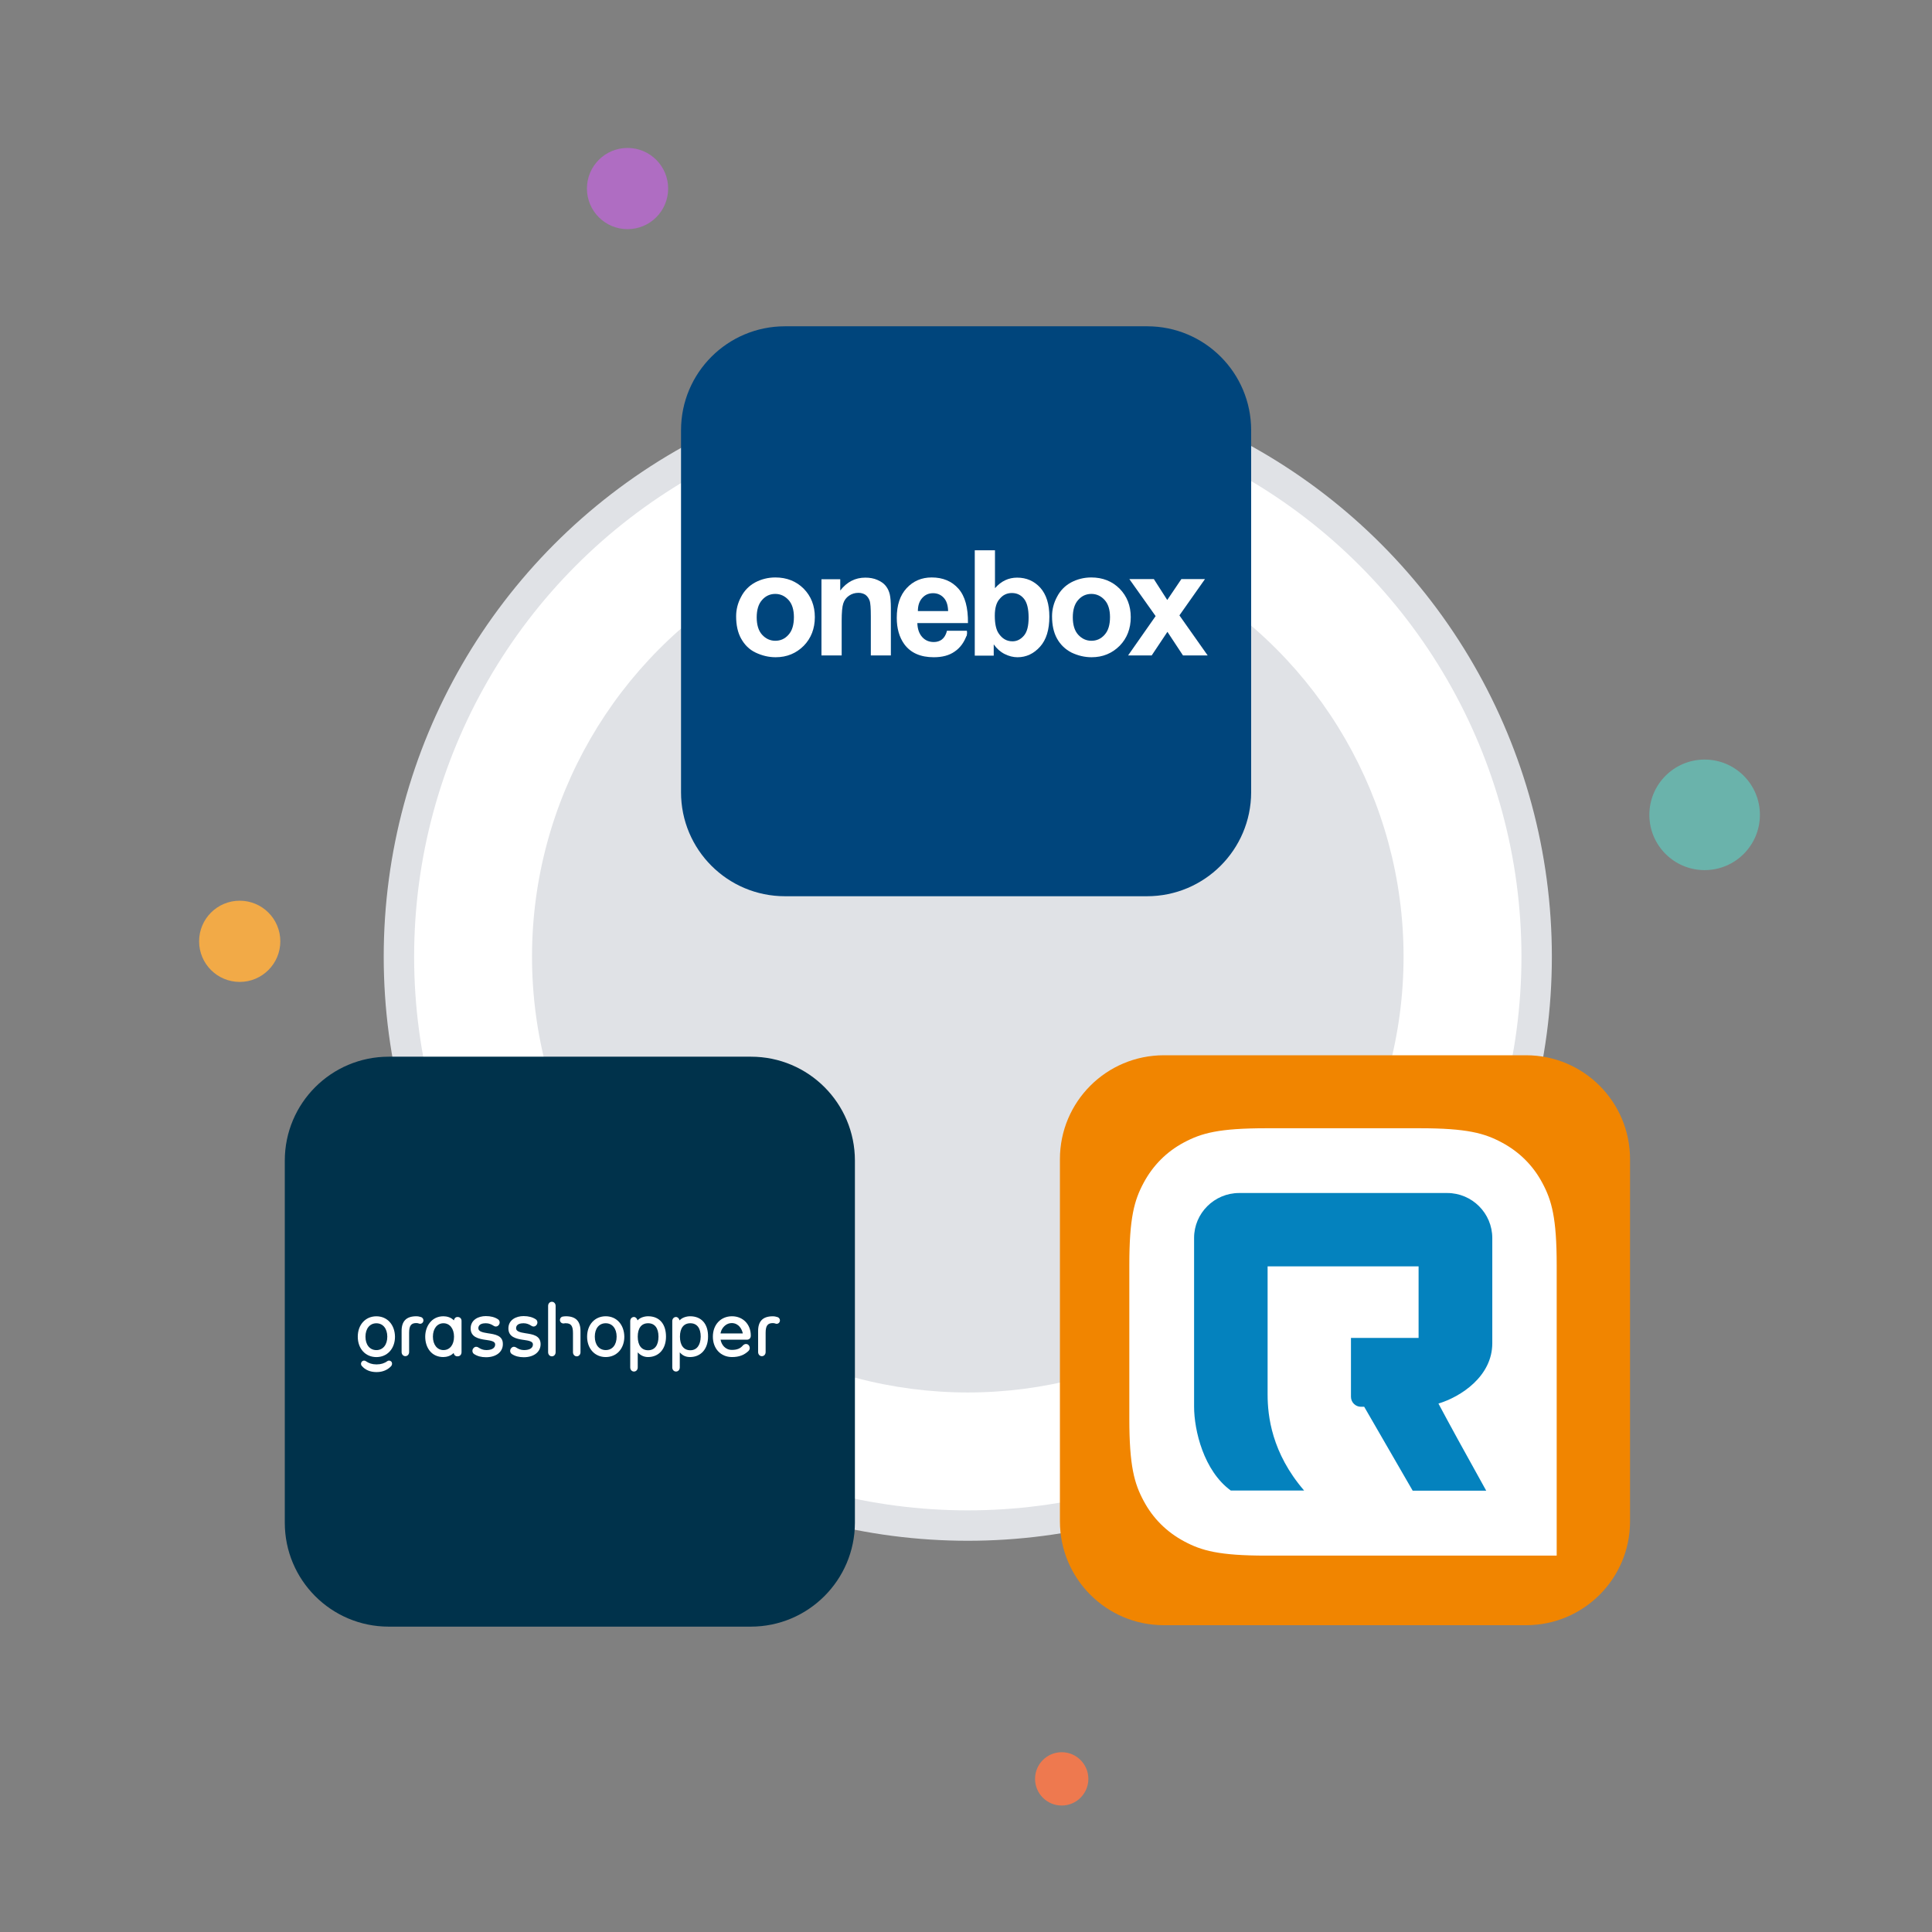 <?xml version="1.0" encoding="utf-8"?>
<!-- Generator: Adobe Illustrator 26.2.1, SVG Export Plug-In . SVG Version: 6.00 Build 0)  -->
<svg version="1.1" id="Layer_1" xmlns="http://www.w3.org/2000/svg" xmlns:xlink="http://www.w3.org/1999/xlink" x="0px" y="0px"
	 viewBox="0 0 1080 1080" style="enable-background:new 0 0 1080 1080;" xml:space="preserve">
<rect x="0" y="0" width="1080" height="1080" fill="#808080" stroke="none"/>
<style type="text/css">
	.st0{fill:#E0E2E6;}
	.st1{fill:#FFFFFF;}
	.st2{fill:#F2AA47;}
	.st3{fill:#EE794F;}
	.st4{fill:#AF6DC2;}
	.st5{fill:#6AB3AB;}
	.st6{fill:#F18500;}
	.st7{fill:#00457C;}
	.st8{fill:#00324B;}
	.st9{fill:#0482BE;}
	.st10{fill-rule:evenodd;clip-rule:evenodd;fill:#FFFFFF;}
</style>
<circle class="st0" cx="541" cy="534.8" r="326.5"/>
<circle class="st1" cx="541" cy="534.8" r="309.5"/>
<circle class="st0" cx="541" cy="534.8" r="243.6"/>
<circle class="st2" cx="134" cy="526.2" r="22.7"/>
<circle class="st3" cx="593.5" cy="994.4" r="14.9"/>
<ellipse class="st4" cx="350.8" cy="105.4" rx="22.7" ry="22.7"/>
<circle class="st5" cx="952.9" cy="455.5" r="30.9"/>
<path class="st6" d="M853.1,908.5H650.6c-32.1,0-58.1-26-58.1-58.1V648c0-32.1,26-58.1,58.1-58.1h202.5c32.1,0,58.1,26,58.1,58.1
	v202.5C911.2,882.5,885.2,908.5,853.1,908.5z"/>
<path class="st7" d="M641.2,501H438.8c-32.1,0-58.1-26-58.1-58.1V240.5c0-32.1,26-58.1,58.1-58.1h202.5c32.1,0,58.1,26,58.1,58.1
	V443C699.3,475,673.3,501,641.2,501z"/>
<g>
	<path class="st8" d="M419.7,909.3H217.3c-32.1,0-58.1-26-58.1-58.1V648.8c0-32.1,26-58.1,58.1-58.1h202.5c32.1,0,58.1,26,58.1,58.1
		v202.5C477.8,883.3,451.8,909.3,419.7,909.3z"/>
</g>
<path id="Rectangle-3_00000090996414500635432170000006208843602491998391_" class="st1" d="M707.9,630.7h85.7c26.6,0,36.3,2.8,46,8
	s17.4,12.8,22.6,22.6c5.2,9.7,8,19.4,8,46v162.3H707.9c-26.6,0-36.3-2.8-46-8s-17.4-12.8-22.6-22.6c-5.2-9.7-8-19.4-8-46v-85.8
	c0-26.6,2.8-36.3,8-46s12.8-17.4,22.6-22.6C671.7,633.4,681.3,630.7,707.9,630.7z"/>
<path id="Path_00000129906201455544590360000010729493630029877689_" class="st9" d="M692.7,666.9H809c13.9,0,25.2,11.3,25.2,25.2
	v58.8c0,18.4-17.5,29.9-30.1,33.7c5.7,10.7,14.6,27,26.7,48.7h-41.1l-27.1-46.9h-1.8c-3.1,0-5.6-2.5-5.6-5.6v-32.9H793v-40h-84.4
	v71.7c0,11.9,2.3,32.6,20.4,53.6h-41c-15.1-11-20.5-33.6-20.5-46.9V692C667.5,678.2,678.8,666.9,692.7,666.9z"/>
<g>
	<path class="st1" d="M411.5,344.5c0-3.7,0.9-7.4,2.8-10.9c1.8-3.5,4.5-6.2,7.8-8c3.4-1.8,7.2-2.8,11.3-2.8c6.4,0,11.7,2.1,15.9,6.3
		c4.1,4.2,6.2,9.5,6.2,15.9c0,6.4-2.1,11.8-6.2,16c-4.2,4.2-9.4,6.4-15.7,6.4c-3.9,0-7.6-0.9-11.2-2.6s-6.2-4.4-8.1-7.8
		C412.4,353.6,411.5,349.4,411.5,344.5z M423,345.1c0,4.2,1,7.5,3,9.7c2,2.2,4.5,3.4,7.4,3.4c2.9,0,5.4-1.1,7.4-3.4
		c2-2.2,3-5.5,3-9.8c0-4.2-1-7.4-3-9.6c-2-2.2-4.5-3.4-7.4-3.4c-2.9,0-5.4,1.1-7.4,3.4C424,337.6,423,340.9,423,345.1z"/>
	<path class="st1" d="M498.1,366.4h-11.3v-21.8c0-4.6-0.2-7.6-0.7-8.9c-0.5-1.4-1.3-2.4-2.3-3.2c-1.1-0.7-2.4-1.1-3.9-1.1
		c-2,0-3.7,0.5-5.3,1.6c-1.6,1.1-2.6,2.5-3.2,4.3c-0.6,1.8-0.9,5-0.9,9.8v19.3h-11.3v-42.6h10.5v6.3c3.7-4.8,8.4-7.2,14-7.2
		c2.5,0,4.8,0.4,6.8,1.3c2.1,0.9,3.6,2,4.7,3.4c1.1,1.4,1.8,3,2.2,4.7c0.4,1.8,0.6,4.3,0.6,7.6V366.4z"/>
	<path class="st1" d="M529.3,352.9l0.6,0.1l10.6,1.8c-1.4,4.1-3.7,7.3-6.8,9.4c-3.1,2.2-7,3.2-11.7,3.2c-7.4,0-12.9-2.4-16.5-7.3
		c-2.8-3.9-4.2-8.8-4.2-14.7c0-7.1,1.8-12.6,5.5-16.6c3.7-4,8.4-6,14-6c6.3,0,11.3,2.1,15,6.3c3.7,4.2,5.4,10.6,5.3,19.2h-28.3
		c0.1,3.3,1,5.9,2.7,7.8c1.7,1.9,3.9,2.8,6.5,2.8c1.8,0,3.3-0.5,4.5-1.4C527.8,356.5,528.7,355,529.3,352.9z M530,341.5
		c-0.1-3.3-0.9-5.7-2.5-7.4c-1.6-1.7-3.6-2.5-5.9-2.5c-2.5,0-4.5,0.9-6.1,2.7c-1.6,1.8-2.4,4.2-2.4,7.3H530z"/>
	<path class="st1" d="M544.9,366.4v-58.8h11.3v21.2c3.5-4,7.6-5.9,12.4-5.9c5.2,0,9.5,1.9,12.9,5.6c3.4,3.8,5.1,9.2,5.1,16.2
		c0,7.3-1.7,12.9-5.2,16.8c-3.5,3.9-7.7,5.9-12.6,5.9c-2.4,0-4.8-0.6-7.2-1.8c-2.4-1.2-4.4-3-6.1-5.4v6.3H544.9z M556.1,344.2
		c0,4.4,0.7,7.7,2.1,9.8c2,3,4.5,4.5,7.8,4.5c2.5,0,4.6-1.1,6.4-3.2s2.6-5.5,2.6-10.1c0-4.9-0.9-8.4-2.6-10.5
		c-1.8-2.2-4-3.2-6.8-3.2c-2.7,0-5,1.1-6.7,3.2C557,336.7,556.1,339.9,556.1,344.2z"/>
	<path class="st1" d="M588.1,344.5c0-3.7,0.9-7.4,2.8-10.9c1.8-3.5,4.5-6.2,7.8-8c3.4-1.8,7.2-2.8,11.3-2.8c6.4,0,11.7,2.1,15.9,6.3
		c4.1,4.2,6.2,9.5,6.2,15.9c0,6.4-2.1,11.8-6.2,16c-4.2,4.2-9.4,6.4-15.7,6.4c-3.9,0-7.6-0.9-11.2-2.6c-3.5-1.8-6.2-4.4-8.1-7.8
		C589,353.6,588.1,349.4,588.1,344.5z M599.7,345.1c0,4.2,1,7.5,3,9.7c2,2.2,4.5,3.4,7.4,3.4c2.9,0,5.4-1.1,7.4-3.4
		c2-2.2,3-5.5,3-9.8c0-4.2-1-7.4-3-9.6c-2-2.2-4.5-3.4-7.4-3.4c-2.9,0-5.4,1.1-7.4,3.4C600.7,337.6,599.7,340.9,599.7,345.1z"/>
	<path class="st1" d="M630.6,366.4l15.4-22l-14.7-20.7H645l7.5,11.7l7.9-11.7h13.2L659.3,344l15.8,22.4h-13.8l-8.7-13.2l-8.8,13.2
		H630.6z"/>
</g>
<path class="st1" d="M540.5,352.6h-11.2v3.5h10.2C539.5,356.1,541,355.7,540.5,352.6z"/>
<g id="Logo" transform="translate(38, 37)">
	<path id="Fill-1" class="st10" d="M377.2,708.2l0,0.2h-12.4l0-0.2c0.1-0.5,0.3-1,0.5-1.6c1-2.1,3-4,5.8-4
		C375.1,702.7,376.7,706.1,377.2,708.2 M381.7,709.6c0-6.3-4.4-10.8-10.5-10.8c-6.3,0-10.7,4.7-10.7,11.4s4.4,11.4,10.7,11.4
		c3.9,0,6.8-1.1,9.2-3.4c0.5-0.5,0.7-1.1,0.7-1.6c0-1.1-0.7-2.3-2.1-2.3c-0.6,0-1.2,0.3-1.7,0.8c-1.5,1.8-3.4,2.5-6.2,2.5
		c-3.7,0-5.8-2.9-6.3-5.7h14.4C380.8,712,381.7,711.1,381.7,709.6"/>
	<path id="Fill-3" class="st10" d="M209.9,717.7c-3.5,0-5.9-3-5.9-7.5s2.4-7.5,5.9-7.5s5.9,3,5.9,7.5S213.5,717.7,209.9,717.7
		 M217.8,699.2c-1.1,0-1.8,0.7-2.1,1.9c-1.5-1.7-4-2.3-5.8-2.3c-6.7,0-10.2,5.7-10.2,11.4c0,3.1,0.9,5.9,2.5,7.9
		c1.8,2.3,4.5,3.5,7.6,3.5c1.8,0,4.1-0.6,5.6-2.1c0.1-0.1,0.1-0.1,0.2-0.2c0.2,1.2,1,1.9,2.1,1.9c1.4,0,2.3-0.9,2.3-2.4v-17.2
		C220.1,700.2,219.2,699.2,217.8,699.2"/>
	<path id="Fill-5" class="st10" d="M300.6,717.7c-3.7,0-6.1-3-6.1-7.5c0-4.6,2.4-7.5,6.1-7.5c3.7,0,6.1,3,6.1,7.5
		C306.7,714.8,304.3,717.7,300.6,717.7 M300.6,698.8c-6.1,0-10.4,4.7-10.4,11.4c0,6.7,4.3,11.4,10.4,11.4c6.1,0,10.4-4.7,10.4-11.4
		C310.9,703.5,306.7,698.8,300.6,698.8"/>
	<path id="Fill-7" class="st10" d="M324.3,717.8c-3.7,0-5.8-2.8-5.8-7.6c0-4.8,2.1-7.5,5.8-7.5c3.7,0,5.8,2.7,5.8,7.5
		C330.1,715,328,717.8,324.3,717.8 M324.3,698.8c-2,0-4.5,0.7-5.9,2.3c-0.3-1.1-1.1-1.9-2-1.9c-1.2,0-2.1,1-2.1,2.3v25.9
		c0,1.3,0.9,2.3,2.1,2.3c1.2,0,2.1-1,2.1-2.3V719c1.2,1.3,3.1,2.6,5.7,2.6c6.1,0,10.1-4.5,10.1-11.4
		C334.3,703.1,330.6,698.8,324.3,698.8"/>
	<path id="Fill-9" class="st10" d="M347.9,717.8c-3.7,0-5.8-2.8-5.8-7.6c0-4.8,2.1-7.5,5.8-7.5c3.7,0,5.8,2.7,5.8,7.5
		C353.6,715,351.5,717.8,347.9,717.8 M347.8,698.8c-2,0-4.5,0.7-5.9,2.3c-0.3-1.1-1.1-1.9-2-1.9c-1.2,0-2.1,1-2.1,2.3v25.9
		c0,1.3,0.9,2.3,2.1,2.3c1.2,0,2.1-1,2.1-2.3V719c1.2,1.3,2.8,2.6,5.7,2.6c6.1,0,10.1-4.5,10.1-11.4
		C357.9,703.1,354.1,698.8,347.8,698.8"/>
	<g id="Group-13" transform="translate(153.491, 5.52)">
		<g id="Clip-12">
		</g>
		<path id="Fill-11" class="st10" d="M240.5,693.3c1,0,1.9,0.2,2.8,0.5c0.7,0.3,1.2,1,1.2,1.8c0,1.3-1.2,2.2-2.4,1.8
			c-0.5-0.2-1-0.3-1.6-0.3c-2.9,0-4,1.5-4,5.5v10.7c0,1.3-0.9,2.3-2.1,2.3c-1.2,0-2.1-1-2.1-2.3v-11.5
			C232.2,696.1,234.9,693.3,240.5,693.3"/>
	</g>
	<path id="Fill-14" class="st10" d="M194.7,698.8c1,0,1.9,0.2,2.8,0.5c0.7,0.3,1.2,1,1.2,1.8c0,1.3-1.2,2.2-2.4,1.8
		c-0.5-0.2-1-0.3-1.6-0.3c-2.9,0-4,1.5-4,5.5v10.7c0,1.3-0.9,2.3-2.1,2.3c-1.2,0-2.1-1-2.1-2.3v-11.5
		C186.4,701.6,189.1,698.8,194.7,698.8"/>
	<path id="Fill-16" class="st10" d="M272.6,701.5v-3.2v-5.3c0-1.3-0.9-2.3-2.1-2.3s-2.1,1-2.1,2.3v25.9c0,1.3,0.9,2.3,2.1,2.3
		s2.1-1,2.1-2.3v-7.6v-0.5V701.5z"/>
	<path id="Fill-18" class="st10" d="M278.3,698.8c-0.6,0-1.3,0.1-1.9,0.2c-0.8,0.2-1.4,1-1.4,1.9c0,1.2,1.1,2.1,2.3,1.9
		c0.3-0.1,0.7-0.1,1-0.1c2.9,0,4,1.5,4,5.5v10.7c0,1.3,0.9,2.3,2.1,2.3c1.2,0,2.1-1,2.1-2.3v-11.5
		C286.6,701.6,283.9,698.8,278.3,698.8"/>
	<g id="Group-22" transform="translate(0, 5.52)">
		<g id="Clip-21">
		</g>
		<path id="Fill-20" class="st10" d="M172.4,712.2c-3.7,0-6.1-3-6.1-7.5s2.4-7.5,6.1-7.5s6.1,3,6.1,7.5S176.1,712.2,172.4,712.2
			 M172.4,693.3c-6.1,0-10.4,4.7-10.4,11.4s4.3,11.4,10.4,11.4c6.1,0,10.4-4.7,10.4-11.4C182.7,698,178.5,693.3,172.4,693.3"/>
	</g>
	<path id="Fill-23" class="st10" d="M180.7,724.1c-0.6-0.6-1.5-0.7-2.2-0.2c-1.6,1.2-3.6,1.8-5.8,1.8c0,0,0,0-0.1,0h0h0
		c0,0,0,0-0.1,0h0c0,0,0,0-0.1,0h0h0c0,0,0,0-0.1,0c-2.2,0-4.1-0.6-5.8-1.8c-0.7-0.5-1.6-0.4-2.2,0.2c-0.6,0.6-0.7,1.7-0.1,2.4
		c1.9,2.3,4.8,3.5,8.2,3.5h0.2c3.4,0,6.3-1.3,8.2-3.5C181.3,725.7,181.3,724.7,180.7,724.1z"/>
	<path id="Fill-25" class="st10" d="M234.7,708.3c-3.3-0.5-5.3-1.1-5.3-2.8c0-2.5,2.7-2.8,4.2-2.8c1.7,0,3.1,0.6,4.3,1.4
		c0.8,0.6,1.9,0.6,2.6-0.1c1.1-0.9,1.1-2.7-0.1-3.5c-1.8-1.2-4.1-1.8-6.8-1.8c-4.2,0-8.5,2.1-8.5,6.9c0,4.8,4.3,5.8,8.4,6.4l0.1,0
		c2.8,0.4,5.2,0.8,5.2,2.5c0,2.6-2.7,3.2-5,3.2c-1.7,0-3.1-0.6-4.3-1.4c-0.8-0.6-1.9-0.6-2.6,0.1c-1.1,0.9-1.1,2.7,0.1,3.5
		c1.8,1.2,4,1.8,6.7,1.8c5.6,0,9.4-2.9,9.4-7.3C243.2,709.5,238.7,708.9,234.7,708.3"/>
	<path id="Fill-27" class="st10" d="M255.8,708.3c-3.3-0.5-5.3-1.1-5.3-2.8c0-2.5,2.7-2.8,4.2-2.8c1.7,0,3.1,0.6,4.3,1.4
		c0.8,0.6,1.9,0.6,2.6-0.1c1.1-0.9,1.1-2.7-0.1-3.5c-1.8-1.2-4.1-1.8-6.8-1.8c-4.2,0-8.5,2.1-8.5,6.9c0,4.8,4.3,5.8,8.4,6.4l0.1,0
		c2.8,0.4,5.2,0.8,5.2,2.5c0,2.6-2.7,3.2-5,3.2c-1.7,0-3.1-0.6-4.3-1.4c-0.8-0.6-1.9-0.6-2.6,0.1c-1.1,0.9-1.1,2.7,0.1,3.5
		c1.8,1.2,4,1.8,6.7,1.8c5.6,0,9.4-2.9,9.4-7.3C264.2,709.5,259.7,708.9,255.8,708.3"/>
</g>
</svg>
